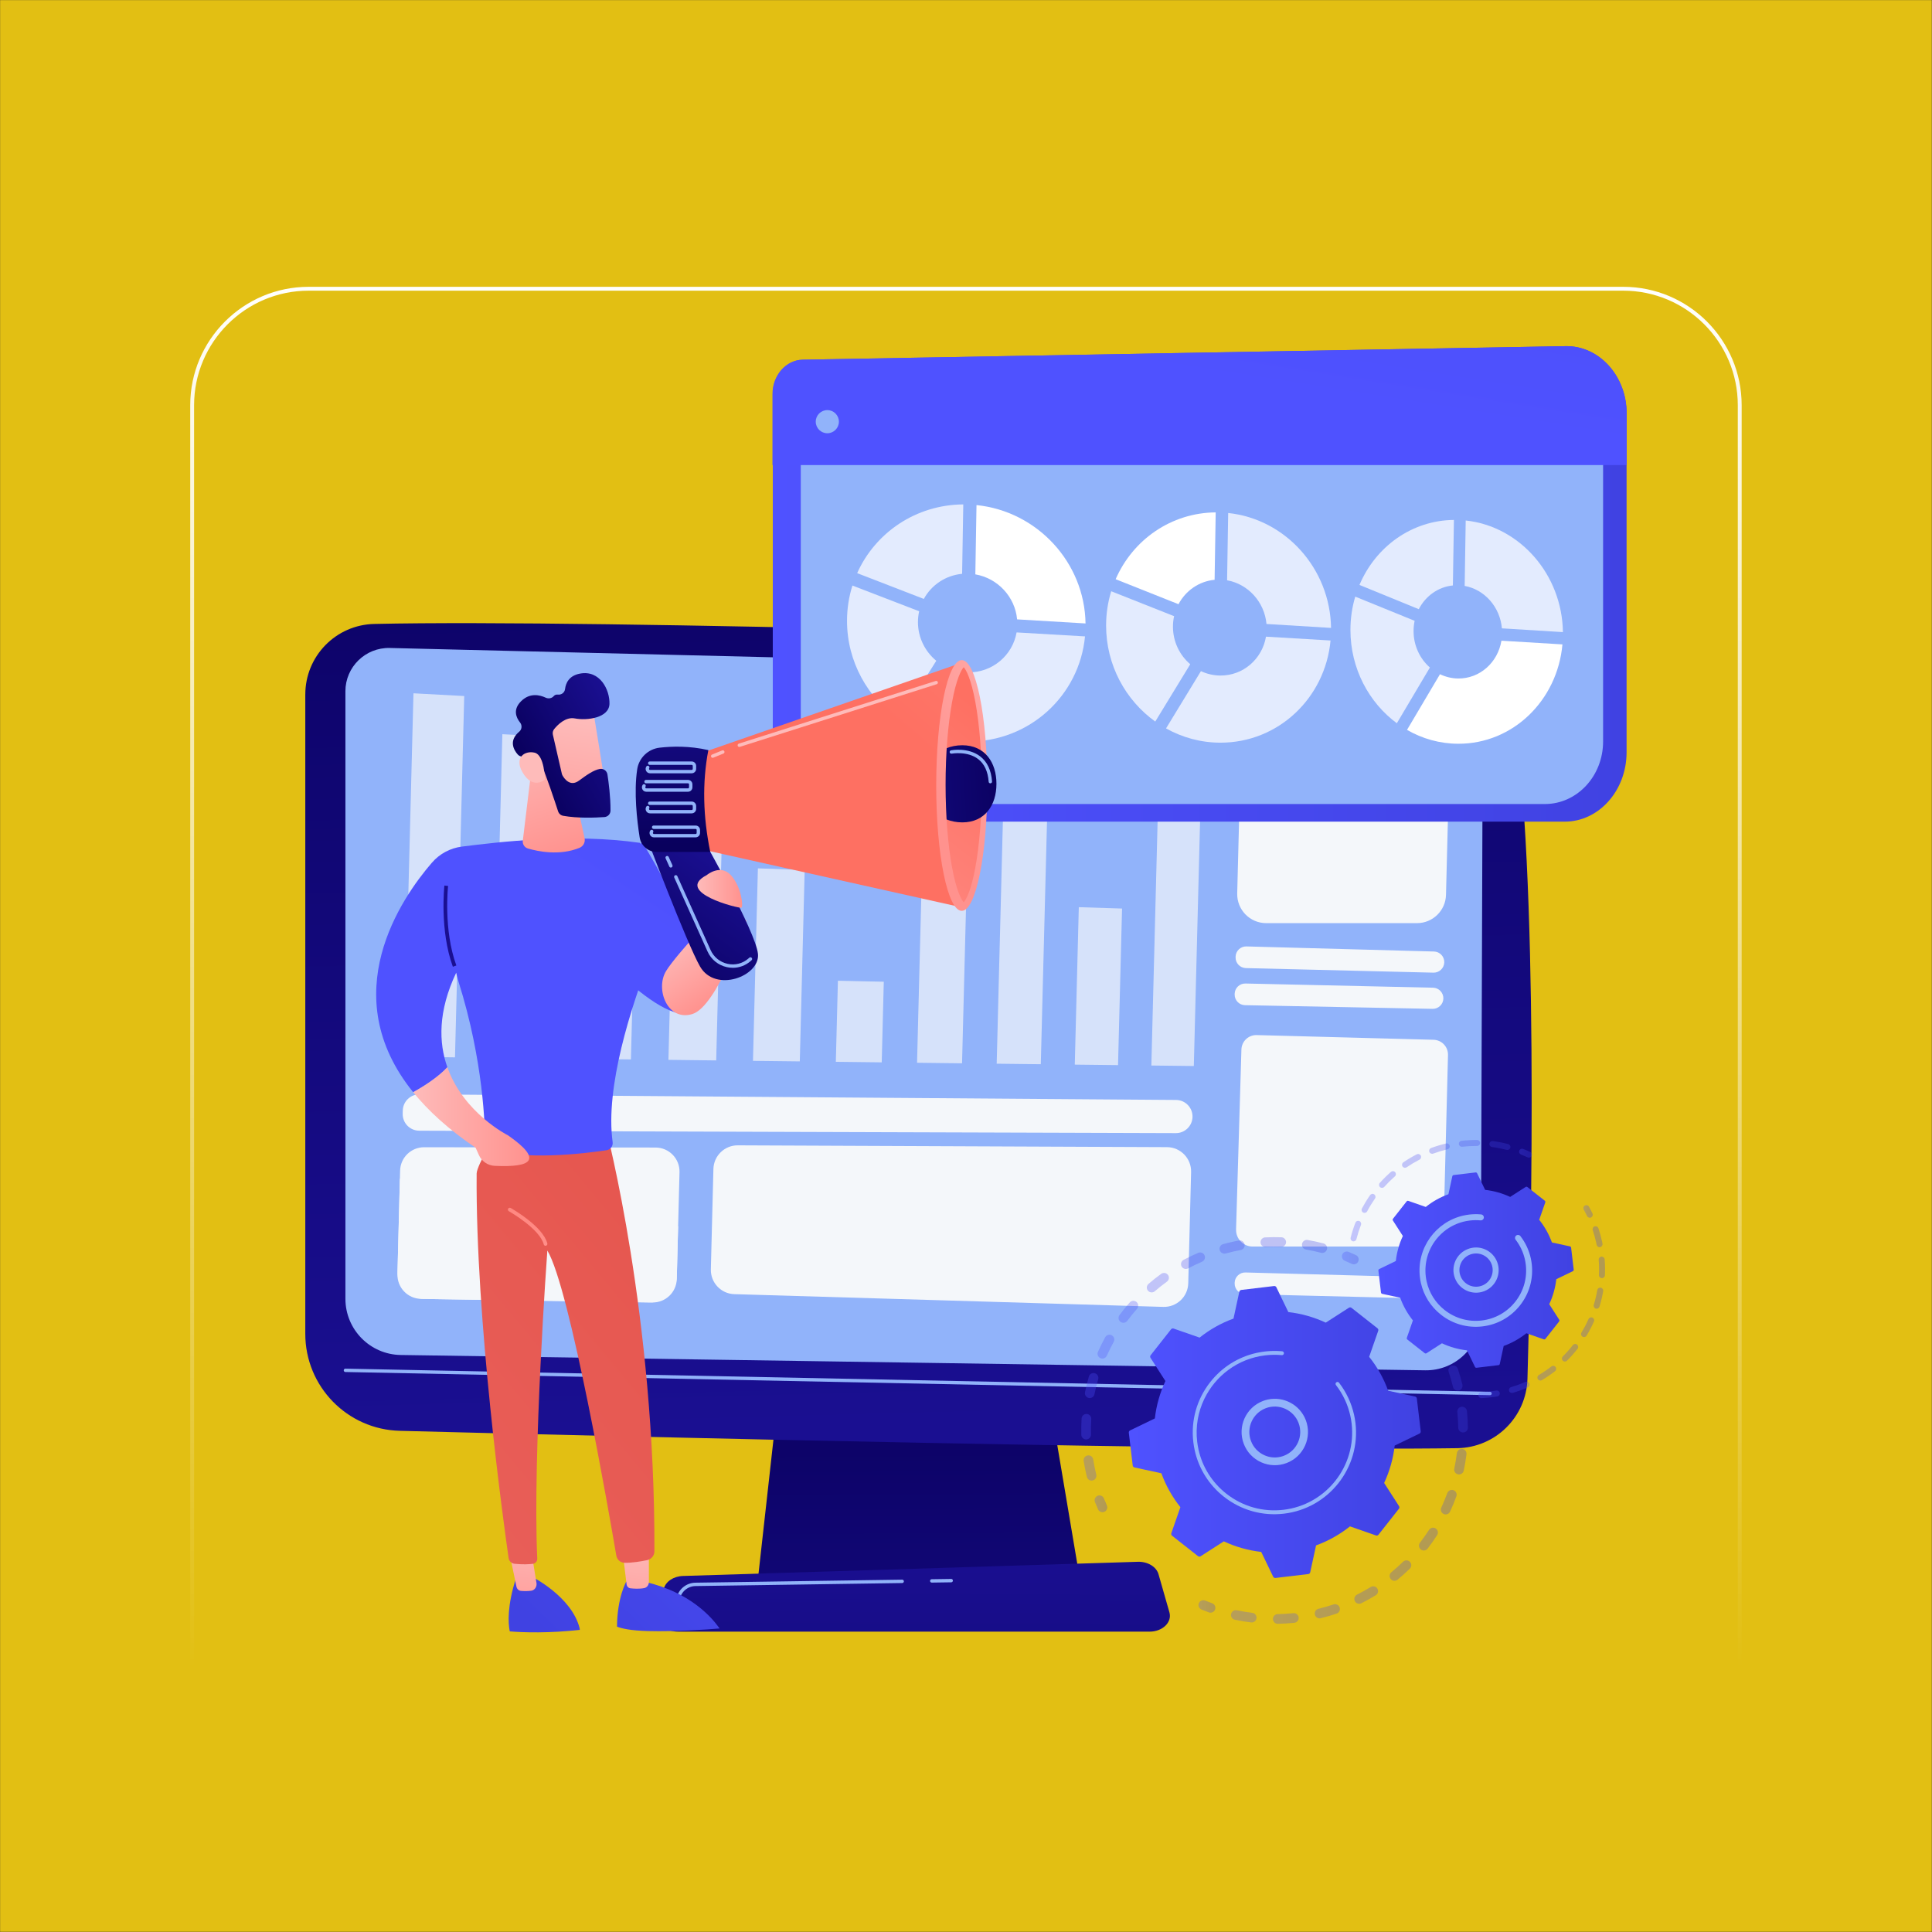 <?xml version="1.0" encoding="UTF-8"?><svg xmlns="http://www.w3.org/2000/svg" xmlns:xlink="http://www.w3.org/1999/xlink" viewBox="0 0 1080 1080"><rect x="0" y="0" width="1080" height="1080" fill="#333333" stroke="none"/><defs><style>.cls-1{fill:url(#linear-gradient-38);}.cls-1,.cls-2,.cls-3,.cls-4,.cls-5,.cls-6,.cls-7,.cls-8,.cls-9,.cls-10,.cls-11,.cls-12,.cls-13,.cls-14,.cls-15,.cls-16,.cls-17,.cls-18,.cls-19,.cls-20,.cls-21,.cls-22,.cls-23,.cls-24,.cls-25,.cls-26,.cls-27,.cls-28,.cls-29,.cls-30,.cls-31,.cls-32,.cls-33,.cls-34,.cls-35,.cls-36,.cls-37,.cls-38,.cls-39,.cls-40,.cls-41,.cls-42,.cls-43,.cls-44,.cls-45,.cls-46,.cls-47,.cls-48{stroke-width:0px;}.cls-2{fill:url(#linear-gradient-12);}.cls-49{opacity:.7;}.cls-3{fill:url(#linear-gradient-17);}.cls-4{fill:url(#linear-gradient-19);}.cls-5{fill:url(#linear-gradient-33);}.cls-6{fill:url(#linear-gradient);}.cls-7{fill:url(#linear-gradient-21);}.cls-8{fill:url(#linear-gradient-6);}.cls-9,.cls-29{fill:#f4f7fa;}.cls-50{isolation:isolate;}.cls-10{fill:url(#linear-gradient-15);}.cls-11{fill:url(#linear-gradient-11);}.cls-12{fill:url(#linear-gradient-5);}.cls-51,.cls-29,.cls-47{mix-blend-mode:soft-light;}.cls-13{fill:none;}.cls-14{fill:url(#linear-gradient-31);}.cls-15{fill:url(#linear-gradient-34);}.cls-16{fill:url(#linear-gradient-41);}.cls-17{fill:url(#linear-gradient-40);}.cls-18{fill:url(#linear-gradient-13);}.cls-19{fill:url(#linear-gradient-23);}.cls-20{fill:url(#linear-gradient-25);}.cls-21{fill:url(#linear-gradient-16);}.cls-22{fill:url(#linear-gradient-22);}.cls-23,.cls-47{fill:#fff;}.cls-24{fill:url(#linear-gradient-35);}.cls-52{opacity:.3;}.cls-25{fill:url(#linear-gradient-32);}.cls-26{fill:url(#linear-gradient-20);}.cls-27{fill:url(#linear-gradient-14);}.cls-28{fill:url(#linear-gradient-2);}.cls-30{fill:url(#linear-gradient-7);}.cls-31{fill:url(#linear-gradient-39);}.cls-32{fill:url(#linear-gradient-3);}.cls-33{fill:#e2bf13;}.cls-53{clip-path:url(#clippath);}.cls-34{fill:url(#linear-gradient-9);}.cls-35{fill:url(#linear-gradient-27);}.cls-36{fill:url(#linear-gradient-36);}.cls-37{fill:url(#linear-gradient-8);}.cls-38{fill:url(#linear-gradient-24);}.cls-39{fill:url(#linear-gradient-26);}.cls-40{fill:url(#linear-gradient-18);}.cls-41{fill:url(#linear-gradient-30);}.cls-42{fill:url(#linear-gradient-29);}.cls-43{fill:#91b3fa;}.cls-44{fill:url(#linear-gradient-28);}.cls-45{fill:url(#linear-gradient-10);}.cls-46{fill:url(#linear-gradient-4);}.cls-47{opacity:.74;}.cls-48{fill:url(#linear-gradient-37);}</style><linearGradient id="linear-gradient" x1="539.97" y1="54.4" x2="539.97" y2="921.67" gradientTransform="translate(0 1082) scale(1 -1)" gradientUnits="userSpaceOnUse"><stop offset=".11" stop-color="#fff" stop-opacity="0"/><stop offset="1" stop-color="#fff"/></linearGradient><linearGradient id="linear-gradient-2" x1="512.88" y1="738.84" x2="514.67" y2="1061.46" gradientUnits="userSpaceOnUse"><stop offset="0" stop-color="#09005d"/><stop offset="1" stop-color="#1a0f91"/></linearGradient><linearGradient id="linear-gradient-3" x1="509.18" y1="1150.69" x2="510.97" y2="865.71" xlink:href="#linear-gradient-2"/><linearGradient id="linear-gradient-4" x1="500.96" y1="185.93" x2="517.09" y2="795.33" xlink:href="#linear-gradient-2"/><linearGradient id="linear-gradient-5" x1="431.99" y1="326.41" x2="909.26" y2="326.41" gradientUnits="userSpaceOnUse"><stop offset="0" stop-color="#4f52ff"/><stop offset="1" stop-color="#4042e2"/></linearGradient><linearGradient id="linear-gradient-6" x1="674.48" y1="214.58" x2="753.35" y2="-283.69" xlink:href="#linear-gradient-5"/><linearGradient id="linear-gradient-7" x1="688.13" y1="835.53" x2="820.58" y2="835.53" xlink:href="#linear-gradient-5"/><linearGradient id="linear-gradient-8" x1="669.96" y1="898.01" x2="679.41" y2="898.01" xlink:href="#linear-gradient-5"/><linearGradient id="linear-gradient-9" x1="611.88" y1="840.64" x2="618.97" y2="840.64" xlink:href="#linear-gradient-5"/><linearGradient id="linear-gradient-10" x1="604.41" y1="759.62" x2="741.87" y2="759.62" xlink:href="#linear-gradient-5"/><linearGradient id="linear-gradient-11" x1="750.14" y1="703.18" x2="759.52" y2="703.18" xlink:href="#linear-gradient-5"/><linearGradient id="linear-gradient-12" x1="631.02" y1="800.49" x2="794.21" y2="800.49" xlink:href="#linear-gradient-5"/><linearGradient id="linear-gradient-13" x1="885.11" y1="677.21" x2="890.36" y2="677.21" xlink:href="#linear-gradient-5"/><linearGradient id="linear-gradient-14" x1="826.4" y1="733.51" x2="897.23" y2="733.51" xlink:href="#linear-gradient-5"/><linearGradient id="linear-gradient-15" x1="754.97" y1="665.6" x2="844.32" y2="665.6" xlink:href="#linear-gradient-5"/><linearGradient id="linear-gradient-16" x1="849.19" y1="644.64" x2="856.37" y2="644.64" xlink:href="#linear-gradient-5"/><linearGradient id="linear-gradient-17" x1="770.52" y1="710" x2="879.72" y2="710" xlink:href="#linear-gradient-5"/><linearGradient id="linear-gradient-18" x1="368.81" y1="522.49" x2="574.93" y2="207.04" xlink:href="#linear-gradient-5"/><linearGradient id="linear-gradient-19" x1="489.19" y1="708.62" x2="295.62" y2="907.56" xlink:href="#linear-gradient-5"/><linearGradient id="linear-gradient-20" x1="295.4" y1="851.64" x2="287.8" y2="917.97" gradientUnits="userSpaceOnUse"><stop offset="0" stop-color="#febbba"/><stop offset="1" stop-color="#ff928e"/></linearGradient><linearGradient id="linear-gradient-21" x1="525.38" y1="743.83" x2="331.82" y2="942.77" xlink:href="#linear-gradient-5"/><linearGradient id="linear-gradient-22" x1="357.3" y1="858.73" x2="349.7" y2="925.06" xlink:href="#linear-gradient-20"/><linearGradient id="linear-gradient-23" x1="698.59" y1="437.45" x2="198.53" y2="853.27" gradientUnits="userSpaceOnUse"><stop offset="0" stop-color="#e1473d"/><stop offset="1" stop-color="#e9605a"/></linearGradient><linearGradient id="linear-gradient-24" x1="332.14" y1="498.52" x2="538.26" y2="183.07" xlink:href="#linear-gradient-5"/><linearGradient id="linear-gradient-25" x1="127.87" y1="700.97" x2="157.49" y2="769.85" gradientTransform="translate(228.47 -301.95) rotate(5.3)" xlink:href="#linear-gradient-20"/><linearGradient id="linear-gradient-26" x1="-2459.87" y1="-438.83" x2="-2511.35" y2="-370.73" gradientTransform="translate(2690.94 -395.36) rotate(-28.71)" xlink:href="#linear-gradient-20"/><linearGradient id="linear-gradient-27" x1="-2499.19" y1="-422.47" x2="-2437.7" y2="-422.47" gradientTransform="translate(2690.94 -395.36) rotate(-28.71)" xlink:href="#linear-gradient-2"/><linearGradient id="linear-gradient-28" x1="-1954.76" y1="828.83" x2="-1925.14" y2="897.7" gradientTransform="translate(2690.94 -395.36) rotate(-28.71)" xlink:href="#linear-gradient-20"/><linearGradient id="linear-gradient-29" x1="679" y1="234.66" x2="318.74" y2="473.05" xlink:href="#linear-gradient-2"/><linearGradient id="linear-gradient-30" x1="311.28" y1="656.71" x2="290.9" y2="692.98" gradientUnits="userSpaceOnUse"><stop offset="0" stop-color="#fe7062"/><stop offset="1" stop-color="#ff928e"/></linearGradient><linearGradient id="linear-gradient-31" x1="230.98" y1="624.23" x2="295.88" y2="624.23" xlink:href="#linear-gradient-20"/><linearGradient id="linear-gradient-32" x1="-260.01" y1="3527.05" x2="-218.81" y2="3527.05" gradientTransform="translate(3441.23 -1255.75) rotate(55.64)" xlink:href="#linear-gradient-20"/><linearGradient id="linear-gradient-33" x1="355.75" y1="550.45" x2="406.84" y2="481.91" xlink:href="#linear-gradient-2"/><linearGradient id="linear-gradient-34" x1="509.31" y1="412.03" x2="681.38" y2="214.87" xlink:href="#linear-gradient-30"/><linearGradient id="linear-gradient-35" x1="617.28" y1="405.89" x2="522.57" y2="445.36" xlink:href="#linear-gradient-20"/><linearGradient id="linear-gradient-36" x1="562.91" y1="407.87" x2="455.96" y2="544.09" xlink:href="#linear-gradient-30"/><clipPath id="clippath"><path class="cls-13" d="m538.72,504.36c-1.29-1.31-4.1-6.38-6.51-19.47-2.33-12.65-3.61-29.06-3.61-46.21s1.28-33.56,3.61-46.21c2.41-13.09,5.22-18.16,6.51-19.47,1.29,1.31,4.1,6.38,6.51,19.47,2.33,12.65,20.71,29.06,20.71,46.21s-18.38,33.56-20.71,46.21c-2.41,13.09-5.22,18.16-6.51,19.47Z"/></clipPath><linearGradient id="linear-gradient-37" x1="569.27" y1="436.36" x2="467.91" y2="442.18" xlink:href="#linear-gradient-2"/><linearGradient id="linear-gradient-38" x1="377.26" y1="472.37" x2="373.52" y2="378.29" xlink:href="#linear-gradient-2"/><linearGradient id="linear-gradient-39" x1="467.87" y1="374.25" x2="466.08" y2="275.67" xlink:href="#linear-gradient-20"/><linearGradient id="linear-gradient-40" x1="400.39" y1="375.48" x2="398.6" y2="276.9" xlink:href="#linear-gradient-20"/><linearGradient id="linear-gradient-41" x1="389.86" y1="496.88" x2="414.86" y2="496.88" xlink:href="#linear-gradient-20"/></defs><g class="cls-50"><g id="Layer_1"><rect class="cls-33" x=".06" y=".06" width="1079.83" height="1079.83"/><rect class="cls-13" x="-.05" y="-.05" width="1080.05" height="1080.05"/><path class="cls-6" d="m907.4,1027.6H172.54c-36.5,0-66.2-29.7-66.2-66.2V226.53c0-36.5,29.7-66.2,66.2-66.2h734.86c36.51,0,66.2,29.7,66.2,66.2v734.86c0,36.51-29.7,66.2-66.2,66.2ZM172.54,162.49c-35.31,0-64.04,28.73-64.04,64.04v734.86c0,35.31,28.73,64.04,64.04,64.04h734.86c35.31,0,64.04-28.73,64.04-64.04V226.53c0-35.31-28.73-64.04-64.04-64.04H172.54Z"/><polygon class="cls-28" points="439.11 744.27 423.58 883.58 603.79 883.58 580.32 744.27 439.11 744.27"/><path class="cls-32" d="m642.61,912.09h-263.76c-7.17,0-12.55-5.1-11.16-10.58l3.38-13.39c1.02-4.03,5.45-6.98,10.71-7.14l254.27-7.93c5.5-.17,10.36,2.75,11.56,6.93l6.1,21.32c1.59,5.54-3.82,10.8-11.1,10.8Z"/><path class="cls-46" d="m170.66,388.19v357.44c0,29.4,23.43,53.45,52.83,54.21,130.55,3.37,466.81,11.53,591.09,9.7,21.36-.31,38.66-17.41,39.28-38.76,2.4-83.04,6.29-282.72-8.11-375.42-3.03-19.52-19.51-34.12-39.26-34.75-109.39-3.5-473.07-14.61-597.29-11.82-21.42.48-38.53,17.98-38.53,39.41Z"/><path class="cls-43" d="m193.09,386.45v339.59c0,17.17,13.78,31.16,30.95,31.41l572.66,8.56c17.02.25,30.97-13.44,31.03-30.46l1.16-336.56c.05-12.17-9.65-22.14-21.82-22.44l-589.17-14.33c-13.61-.33-24.82,10.61-24.82,24.22Z"/><path class="cls-43" d="m832.95,779.91s-.01,0-.02,0l-639.86-12.95c-.52-.01-.93-.44-.92-.96.01-.52.46-.95.96-.92l639.86,12.95c.52.01.93.44.92.96-.01.51-.43.92-.94.92Z"/><path class="cls-43" d="m520.84,884.68c-.51,0-.93-.41-.94-.93,0-.52.41-.95.93-.96l10.9-.16h.01c.51,0,.93.41.94.93,0,.52-.41.95-.93.96l-10.9.16h-.01Z"/><path class="cls-43" d="m377.46,904.79s-.1,0-.15-.01c-.51-.08-.86-.56-.78-1.08l1.55-9.74c.84-5.27,5.33-9.15,10.66-9.23l115.57-1.69c.52,0,.95.41.96.93,0,.52-.41.95-.93.96l-115.57,1.69c-4.42.06-8.13,3.28-8.83,7.64l-1.55,9.74c-.07.46-.47.79-.93.79Z"/><path class="cls-29" d="m235.37,726.08l129.34,2.01c7.35.11,13.42-5.71,13.61-13.06l1.53-59.8c.19-7.53-5.85-13.74-13.38-13.75l-129.39-.17c-7.28,0-13.23,5.79-13.42,13.06l-1.48,57.96c-.19,7.45,5.74,13.63,13.19,13.74Z"/><g class="cls-51"><g class="cls-49"><polygon class="cls-9" points="643.62 595.63 667.35 595.91 671.78 422.51 648.08 421.3 643.62 595.63"/><polygon class="cls-9" points="600.81 595.13 624.99 595.41 627.23 507.88 603.06 507.12 600.81 595.13"/><polygon class="cls-9" points="557.16 594.62 581.81 594.91 586.76 401.39 562.12 400.03 557.16 594.62"/><polygon class="cls-9" points="512.64 594.09 537.79 594.39 542.04 427.96 516.91 426.74 512.64 594.09"/><polygon class="cls-9" points="467.24 593.56 492.89 593.86 494.04 548.79 468.4 548.24 467.24 593.56"/><polygon class="cls-9" points="420.92 593.02 447.09 593.32 449.82 486.33 423.67 485.42 420.92 593.02"/><polygon class="cls-9" points="373.66 592.46 400.36 592.78 404.34 437.02 377.66 435.81 373.66 592.46"/><polygon class="cls-9" points="325.43 591.9 352.69 592.22 355.62 477.47 328.38 476.48 325.43 591.9"/><polygon class="cls-9" points="276.2 591.32 304.02 591.65 308.61 411.81 280.82 410.43 276.2 591.32"/><polygon class="cls-9" points="225.94 590.73 254.34 591.06 259.5 389.09 231.13 387.56 225.94 590.73"/></g></g><path class="cls-29" d="m695.96,561.9l104.86,2.05c3.25.06,5.94-2.51,6.03-5.76h0c.08-3.27-2.51-5.99-5.78-6.06l-104.85-2.34c-3.26-.07-5.96,2.5-6.04,5.76v.29c-.09,3.28,2.51,6,5.79,6.06Z"/><path class="cls-29" d="m696.46,541.17l104.84,2.55c3.26.08,5.97-2.5,6.06-5.76h0c.08-3.26-2.49-5.97-5.75-6.06l-104.84-2.84c-3.27-.09-5.99,2.49-6.07,5.76v.29c-.09,3.27,2.49,5.98,5.76,6.06Z"/><path class="cls-29" d="m695.94,723.43l104.84,2.55c3.26.08,5.97-2.5,6.06-5.76h0c.08-3.26-2.49-5.97-5.75-6.06l-104.84-2.84c-3.27-.09-5.99,2.49-6.07,5.76v.29c-.09,3.27,2.49,5.98,5.76,6.06Z"/><path class="cls-29" d="m690.98,687.27c-.16,5.24,4.05,9.56,9.28,9.56h97.97c4.65.2,8.56-3.45,8.68-8.1l2.53-98.97c.12-4.59-3.5-8.4-8.09-8.52l-98.86-2.62c-4.59-.12-8.41,3.5-8.53,8.1l-2.99,100.54Z"/><g class="cls-51"><path class="cls-9" d="m266.02,675.45c9.91.63,11.53-5.08,21.3-5.38,16.58-.52,20.23,15.7,36.19,15.86,13.03.13,16.59-10.67,29.45-9.13,9.56,1.14,11.29,7.57,20.61,8.73,1.86.23,3.7.21,5.5-.01l-.72,28.21c-.21,8.07-6.87,14.47-14.94,14.34l-126.39-1.96c-8.36-.13-15.01-7.06-14.8-15.42l1.32-51.75c8.35.82,14.41,2.87,18.74,4.9,10.41,4.88,13.74,10.99,23.74,11.62Z"/></g><path class="cls-29" d="m707.81,516.04h84.31c8.79,0,15.98-7.01,16.2-15.79l1.72-67.29c.23-9.11-7.09-16.62-16.2-16.62h-84.31c-8.79,0-15.98,7.01-16.2,15.79l-1.72,67.29c-.23,9.11,7.09,16.62,16.2,16.62Z"/><path class="cls-29" d="m234.36,632.07l422.96,1.35c5.04.02,9.17-4,9.3-9.03h0c.13-5.18-4.01-9.47-9.2-9.51l-422.92-3.13c-5.05-.04-9.21,3.98-9.34,9.03l-.05,1.78c-.13,5.2,4.04,9.49,9.24,9.51Z"/><path class="cls-29" d="m410.53,723.44l239.76,7.12c7.51.22,13.76-5.7,13.95-13.2l1.59-62.2c.19-7.6-5.9-13.87-13.5-13.9l-239.92-1.01c-7.37-.03-13.42,5.84-13.61,13.21l-1.43,56.09c-.19,7.46,5.69,13.68,13.15,13.9Z"/><path class="cls-12" d="m874.67,459.31h-425.63c-9.42,0-17.05-8.57-17.05-19.14v-219.96c0-10.45,7.47-18.97,16.78-19.13l426.38-7.57c18.75-.33,34.12,16.63,34.12,37.68v189.3c0,21.44-15.49,38.82-34.59,38.82Z"/><path class="cls-43" d="m863.64,449.45h-399.97c-8.85,0-16.03-7.72-16.03-17.24v-198.17c0-9.42,7.02-17.09,15.77-17.24l400.67-6.82c17.62-.3,32.06,14.99,32.06,33.95v170.55c0,19.32-14.55,34.97-32.51,34.97Z"/><path class="cls-8" d="m909.34,259.99v-28.8c0-21.05-15.4-38.01-34.15-37.68l-426.48,7.57c-9.31.17-16.89,8.68-16.89,19.13v39.78h477.53Z"/><circle class="cls-43" cx="462.48" cy="235.72" r="6.47"/><path class="cls-47" d="m516.42,334.81c4.23-7.76,12.14-13.18,21.41-14.04l.65-38.8c-26.42.17-49.15,15.72-59.32,38.42l37.27,14.42Z"/><path class="cls-23" d="m545.23,321.07c12.48,2.16,22.18,12.53,23.34,25.16l38.25,2.28c-.49-34.1-27.01-62.7-60.95-66.17l-.65,38.74Z"/><path class="cls-47" d="m568.28,353.53c-2.26,12.86-13.55,22.52-27.2,22.35-4.03-.05-7.87-.95-11.35-2.54l-20.7,32.97c9.57,5.2,20.49,8.18,32.04,8.23,34.4.15,62.31-25.67,65.46-58.79l-38.26-2.22Z"/><path class="cls-47" d="m502.64,402.37l20.75-32.99c-6.25-5.17-10.25-12.96-10.25-21.61,0-2.09.24-4.12.68-6.07l-37.31-14.37c-1.96,6.21-3.02,12.84-3.02,19.73,0,22.81,11.57,43.08,29.15,55.32Z"/><path class="cls-23" d="m658.79,337.75c3.98-7.54,11.44-12.81,20.18-13.64l.61-37.68c-24.91.19-46.33,15.3-55.92,37.35l35.12,13.97Z"/><path class="cls-47" d="m685.95,324.39c11.77,2.09,20.92,12.15,22.02,24.42l36.09,2.19c-.46-33.12-25.48-60.88-57.5-64.23l-.61,37.62Z"/><path class="cls-47" d="m707.69,355.91c-2.13,12.49-12.78,21.88-25.66,21.72-3.8-.05-7.43-.92-10.7-2.46l-19.51,32.01c9.02,5.05,19.31,7.94,30.21,7.98,32.45.14,58.78-24.94,61.75-57.12l-36.1-2.14Z"/><path class="cls-47" d="m645.8,403.35l19.56-32.04c-5.9-5.02-9.67-12.58-9.67-20.98,0-2.03.22-4,.64-5.89l-35.16-13.93c-1.85,6.03-2.85,12.46-2.85,19.15,0,22.14,10.9,41.81,27.47,53.69Z"/><path class="cls-47" d="m793.11,340.54c3.76-7.33,10.8-12.45,19.06-13.27l.58-36.62c-23.52.21-43.75,14.91-52.8,36.33l33.16,13.56Z"/><path class="cls-47" d="m818.77,327.53c11.12,2.02,19.77,11.8,20.8,23.72l34.11,2.11c-.43-32.2-24.09-59.17-54.34-62.4l-.58,36.57Z"/><path class="cls-23" d="m839.31,358.16c-2.01,12.14-12.07,21.27-24.24,21.12-3.59-.04-7.01-.9-10.11-2.39l-18.43,31.12c8.52,4.91,18.24,7.71,28.53,7.75,30.66.14,55.55-24.26,58.35-55.54l-34.12-2.06Z"/><path class="cls-47" d="m780.85,404.29l18.47-31.14c-5.57-4.88-9.13-12.22-9.13-20.38,0-1.97.21-3.89.6-5.73l-33.2-13.52c-1.75,5.86-2.69,12.11-2.69,18.61,0,21.51,10.29,40.62,25.93,52.16Z"/><g class="cls-52"><path class="cls-30" d="m811.79,763.39c1.33-.3,2.71.46,3.15,1.78.97,2.9,1.83,5.88,2.56,8.87.35,1.45-.54,2.92-1.99,3.27-.02,0-.03,0-.05.01-1.44.32-2.87-.57-3.22-2-.69-2.84-1.51-5.67-2.43-8.42-.48-1.42.29-2.95,1.71-3.43.09-.03.18-.06.27-.08Zm4.95,23.05c.1-.02.21-.04.32-.05,1.49-.15,2.81.93,2.97,2.42.31,3.05.49,6.15.54,9.21.02,1.49-1.16,2.72-2.66,2.75-1.49.02-2.73-1.17-2.75-2.66-.05-2.9-.22-5.85-.52-8.75-.14-1.38.78-2.62,2.1-2.91Zm-.24,23.56c.29-.07.6-.08.92-.04,1.48.18,2.54,1.53,2.35,3.02-.38,3.04-.89,6.1-1.52,9.1-.31,1.46-1.75,2.39-3.21,2.09-1.46-.31-2.4-1.75-2.09-3.21.6-2.85,1.09-5.75,1.45-8.64.14-1.17,1.01-2.07,2.1-2.31Zm-5.51,22.92c.49-.11,1.01-.08,1.51.1,1.4.51,2.13,2.06,1.62,3.47-1.05,2.88-2.23,5.75-3.52,8.53-.63,1.35-2.24,1.94-3.59,1.32-1.36-.63-1.94-2.24-1.32-3.59,1.22-2.64,2.35-5.37,3.34-8.1.33-.9,1.09-1.52,1.96-1.72Zm-10.48,21.12c.68-.15,1.42-.04,2.05.37,1.26.81,1.62,2.48.81,3.74-1.66,2.57-3.45,5.11-5.32,7.54-.91,1.18-2.61,1.4-3.79.49-1.18-.91-1.4-2.61-.49-3.8,1.78-2.31,3.48-4.72,5.06-7.16.4-.62,1.02-1.03,1.69-1.18Zm-14.89,18.27c.88-.2,1.84.05,2.52.75,1.05,1.07,1.03,2.78-.04,3.83-2.19,2.14-4.49,4.22-6.86,6.17-1.15.95-2.86.79-3.81-.36-.95-1.15-.79-2.86.36-3.81,2.24-1.85,4.44-3.83,6.51-5.86.37-.37.83-.6,1.3-.71Zm-95.38,27.84c.37-.08.75-.09,1.14,0,2.84.6,5.75,1.08,8.65,1.43,1.48.18,2.54,1.53,2.36,3.01-.18,1.48-1.53,2.54-3.01,2.36-3.05-.37-6.11-.88-9.11-1.51-1.46-.31-2.4-1.74-2.09-3.21.23-1.07,1.06-1.86,2.06-2.09Zm76.82-13.34c1.1-.24,2.27.21,2.89,1.22.78,1.27.39,2.94-.89,3.72-2.61,1.6-5.32,3.11-8.06,4.49-1.34.66-2.96.13-3.63-1.2-.67-1.34-.13-2.96,1.2-3.63,2.6-1.3,5.17-2.74,7.65-4.26.26-.16.54-.27.83-.34Zm-53.36,15.56c.17-.04.35-.06.54-.07,2.91-.05,5.85-.23,8.75-.53,1.49-.15,2.82.93,2.97,2.41.15,1.49-.92,2.82-2.41,2.97-3.05.32-6.15.51-9.21.56-1.49.03-2.73-1.16-2.76-2.66-.02-1.31.88-2.42,2.11-2.69Zm32.02-5.56c1.33-.3,2.7.45,3.15,1.78.48,1.42-.28,2.95-1.7,3.43-2.9.98-5.88,1.84-8.86,2.57-.02,0-.04,0-.06.01-1.43.32-2.86-.57-3.22-2-.36-1.45.53-2.92,1.98-3.27,2.83-.69,5.66-1.52,8.41-2.45.09-.03.19-.06.28-.08Z"/><path class="cls-37" d="m672.08,894.59c.52-.12,1.08-.08,1.61.14,1.29.53,2.61,1.04,3.93,1.52,1.4.51,2.13,2.06,1.62,3.47-.51,1.41-2.06,2.13-3.47,1.62-1.39-.5-2.78-1.04-4.14-1.6-1.38-.57-2.05-2.15-1.48-3.53.35-.85,1.08-1.43,1.92-1.62Z"/></g><g class="cls-52"><path class="cls-34" d="m614,836c1.27-.28,2.6.39,3.1,1.64.51,1.3,1.07,2.6,1.64,3.89.61,1.37,0,2.96-1.37,3.57-1.37.61-2.97,0-3.57-1.37-.6-1.35-1.18-2.73-1.72-4.09-.55-1.39.13-2.96,1.52-3.51.14-.05.27-.1.41-.13Z"/><path class="cls-45" d="m688.9,694.19c1.22-.27,2.44-.52,3.67-.75,1.47-.28,2.88.69,3.16,2.16s-.7,2.89-2.16,3.16c-2.85.53-5.66,1.18-8.41,1.94-1.44.39-2.93-.45-3.33-1.89-.4-1.44.45-2.93,1.89-3.33,1.7-.47,3.44-.9,5.17-1.28Zm17.86-2.42c.15-.03.3-.05.46-.06,3.02-.15,6.07-.18,9.08-.07,1.49.05,2.66,1.3,2.61,2.8-.05,1.49-1.31,2.67-2.8,2.61-2.86-.1-5.76-.07-8.63.07-1.49.07-2.76-1.08-2.84-2.57-.07-1.34.85-2.49,2.11-2.78Zm-36.47,8.42c1.25-.28,2.55.36,3.07,1.57.59,1.37-.05,2.96-1.42,3.55-2.63,1.13-5.24,2.38-7.77,3.73-1.32.7-2.96.2-3.66-1.11-.7-1.32-.2-2.96,1.11-3.66,2.66-1.42,5.42-2.74,8.18-3.93.16-.07.32-.12.48-.15Zm59.63-7.02c.34-.07.69-.09,1.05-.02,2.97.52,5.96,1.16,8.87,1.93,1.45.38,2.31,1.86,1.93,3.3-.38,1.45-1.86,2.31-3.3,1.93-2.77-.72-5.6-1.34-8.43-1.83-1.47-.25-2.46-1.66-2.2-3.13.19-1.11,1.04-1.95,2.08-2.18Zm-79.79,18.46c1.02-.23,2.13.15,2.78,1.05.88,1.21.61,2.9-.6,3.78-2.31,1.68-4.59,3.48-6.76,5.35-1.13.98-2.84.85-3.82-.28-.98-1.13-.85-2.84.28-3.82,2.29-1.97,4.68-3.87,7.12-5.63.31-.22.65-.37,1-.45Zm-17.16,15.59c.82-.18,1.71.02,2.38.61,1.12.99,1.23,2.7.24,3.82-1.9,2.15-3.73,4.4-5.43,6.7-.89,1.2-2.59,1.45-3.79.56-1.2-.89-1.45-2.59-.55-3.79,1.8-2.42,3.72-4.79,5.72-7.05.39-.44.9-.73,1.44-.85Zm-13.36,18.96c.62-.14,1.29-.06,1.89.27,1.31.72,1.78,2.37,1.06,3.68-1.39,2.51-2.68,5.11-3.85,7.72-.61,1.36-2.21,1.98-3.57,1.37-1.36-.61-1.98-2.21-1.37-3.57,1.23-2.75,2.59-5.48,4.05-8.13.39-.71,1.05-1.17,1.78-1.33Zm-8.9,21.42c.43-.1.89-.09,1.34.04,1.43.42,2.26,1.92,1.84,3.35-.8,2.75-1.5,5.57-2.06,8.37-.3,1.46-1.72,2.41-3.19,2.12-1.47-.3-2.41-1.72-2.12-3.19.6-2.95,1.33-5.92,2.17-8.82.29-.98,1.08-1.68,2.01-1.89Zm-3.98,22.86c.24-.05.5-.07.76-.06,1.49.09,2.63,1.37,2.53,2.87-.17,2.85-.23,5.75-.16,8.62.03,1.49-1.15,2.73-2.64,2.77-1.49.03-2.73-1.15-2.77-2.64-.07-3.02-.01-6.07.17-9.07.08-1.23.96-2.22,2.11-2.48Zm1.13,23.16c.05-.01.11-.02.16-.03,1.48-.24,2.86.77,3.1,2.25.33,2.08.73,4.18,1.19,6.24.17.74.34,1.48.52,2.22.36,1.45-.53,2.92-1.98,3.27-1.46.39-2.92-.53-3.27-1.98-.19-.78-.37-1.55-.55-2.34-.48-2.16-.9-4.37-1.25-6.56-.23-1.42.7-2.76,2.08-3.07Z"/><path class="cls-11" d="m752.26,699.67c.53-.12,1.09-.08,1.62.14,1.35.56,2.72,1.16,4.06,1.79,1.36.63,1.94,2.24,1.31,3.59-.63,1.36-2.24,1.94-3.59,1.31-1.28-.59-2.57-1.16-3.86-1.7-1.38-.57-2.03-2.16-1.46-3.54.35-.85,1.08-1.42,1.91-1.6Z"/></g><path class="cls-2" d="m755.52,731.1c-.42-.33-1.01-.36-1.47-.07l-12.95,8.33c-6.51-3.04-13.56-5.07-20.91-5.9l-6.69-13.85c-.23-.49-.75-.77-1.29-.71l-18.33,2.18c-.54.06-.97.46-1.09.99l-3.26,15.03c-6.95,2.52-13.33,6.14-18.95,10.63l-14.54-5.06c-.51-.18-1.08-.01-1.41.41l-11.42,14.5c-.33.42-.36,1.01-.07,1.47l8.33,12.95c-3.04,6.51-5.07,13.56-5.9,20.91l-13.85,6.69c-.49.23-.77.75-.71,1.29l2.18,18.33c.06.54.46.97.99,1.09l15.03,3.26c2.52,6.95,6.14,13.33,10.63,18.95l-5.06,14.54c-.18.51-.01,1.08.41,1.41l14.5,11.42c.42.33,1.01.36,1.47.07l12.95-8.33c6.51,3.04,13.56,5.07,20.91,5.9l6.69,13.85c.23.49.75.77,1.29.71l18.33-2.18c.54-.06.97-.46,1.09-.99l3.26-15.03c6.95-2.52,13.33-6.14,18.95-10.63l14.54,5.06c.51.18,1.08.01,1.41-.41l11.42-14.5c.33-.42.36-1.01.07-1.47l-8.33-12.95c3.04-6.51,5.07-13.56,5.9-20.91l13.85-6.69c.49-.23.77-.75.71-1.29l-2.18-18.33c-.06-.54-.46-.97-.99-1.09l-15.03-3.26c-2.52-6.95-6.14-13.33-10.63-18.95l5.06-14.54c.18-.51.01-1.08-.41-1.41l-14.5-11.42Z"/><path class="cls-43" d="m708.59,782.37c8.83-1.97,18.03,2.79,21.36,11.49,3.66,9.56-1.14,20.31-10.7,23.97-4.63,1.77-9.67,1.63-14.2-.39-4.53-2.02-8-5.68-9.77-10.31-3.66-9.56,1.14-20.31,10.7-23.97.86-.33,1.73-.59,2.61-.79Zm7.09,32.02c.68-.15,1.36-.35,2.02-.61,7.33-2.8,11.01-11.05,8.2-18.37-2.8-7.33-11.05-11.01-18.37-8.2-7.33,2.8-11.01,11.05-8.2,18.37,1.36,3.55,4.02,6.36,7.49,7.91,2.82,1.26,5.9,1.56,8.87.9Z"/><path class="cls-43" d="m702.39,756.29c1.52-.34,3.06-.6,4.62-.79h0c.49-.06.99-.11,1.48-.15,2.44-.21,4.88-.23,7.31-.05.03,0,.07,0,.1,0,.09,0,.19.01.28.02.18.01.36.03.55.05.48.04.86.4.96.84.02.11.03.22.02.34-.06.6-.58,1.03-1.18.98-3.06-.29-6.18-.25-9.26.12-15.3,1.81-27.81,11.41-34.05,24.35-3.47,7.2-5,15.43-3.99,23.94.18,1.49.43,2.96.75,4.41,2.17,9.73,7.58,18.36,15.52,24.61,9.12,7.18,20.49,10.39,32.02,9.02,23.81-2.83,40.86-24.49,38.04-48.29-.17-1.47-.42-2.92-.74-4.35-1.38-6.21-4.11-12.05-8.01-17.08-.1-.13-.17-.28-.2-.43-.09-.4.05-.83.39-1.09.47-.36,1.15-.28,1.52.19,4.09,5.29,6.95,11.42,8.41,17.94.34,1.5.6,3.03.78,4.57,2.97,24.99-14.95,47.73-39.93,50.7-12.1,1.44-24.04-1.93-33.62-9.47-8.34-6.57-14.01-15.62-16.29-25.84-.34-1.52-.6-3.06-.79-4.63-1.44-12.1,1.92-24.04,9.47-33.62,6.57-8.34,15.62-14.01,25.84-16.29Z"/><g class="cls-52"><path class="cls-18" d="m886.42,673.72c.71-.16,1.46.16,1.83.82.69,1.24,1.34,2.52,1.95,3.8.4.83.04,1.83-.79,2.23-.83.4-1.83.04-2.23-.79-.58-1.22-1.21-2.44-1.86-3.63-.45-.81-.15-1.82.65-2.27.14-.08.29-.13.45-.17Z"/><path class="cls-27" d="m891.58,685.5c.83-.18,1.68.28,1.95,1.1.77,2.32,1.43,4.7,1.96,7.09.11.5.22,1.01.32,1.51.18.91-.46,1.76-1.31,1.97-.91.18-1.79-.4-1.97-1.31-.1-.48-.2-.97-.31-1.45-.51-2.27-1.14-4.55-1.87-6.76-.29-.88.18-1.82,1.06-2.11.06-.02.11-.03.17-.05Zm3.41,17.01c.08-.02.16-.03.24-.04.92-.07,1.72.62,1.79,1.54.23,2.95.27,5.95.13,8.89-.04.92-.83,1.63-1.75,1.59-.92-.04-1.63-.82-1.59-1.75.13-2.81.09-5.67-.13-8.48-.06-.84.5-1.58,1.3-1.76Zm-.81,17.33c.21-.05.43-.05.65-.02.91.16,1.52,1.02,1.36,1.93-.5,2.91-1.2,5.83-2.06,8.66-.27.88-1.2,1.38-2.09,1.11-.88-.27-1.38-1.2-1.11-2.08.82-2.7,1.48-5.48,1.96-8.26.12-.69.64-1.2,1.28-1.35Zm-5.05,16.6c.34-.08.7-.05,1.04.1.84.38,1.22,1.36.85,2.21-1.21,2.71-2.59,5.36-4.11,7.89-.48.79-1.51,1.04-2.29.57-.79-.48-1.05-1.5-.57-2.29,1.45-2.41,2.77-4.94,3.92-7.52.22-.5.67-.84,1.16-.95Zm-8.95,14.87c.47-.11.99,0,1.4.32.73.57.85,1.62.28,2.35-1.83,2.33-3.81,4.57-5.9,6.65-.65.65-1.71.65-2.36,0-.65-.65-.65-1.71,0-2.36,2-1.99,3.89-4.12,5.63-6.35.25-.32.59-.52.95-.6Zm-12.29,12.24c.61-.14,1.27.08,1.68.61.57.73.43,1.78-.29,2.34-2.34,1.81-4.81,3.5-7.35,5.01-.8.47-1.82.21-2.29-.58-.47-.79-.21-1.82.58-2.29,2.42-1.44,4.78-3.05,7-4.78.2-.16.43-.26.66-.31Zm-14.9,8.86c.76-.17,1.57.22,1.89.96.37.85-.02,1.83-.86,2.2-2.7,1.18-5.51,2.21-8.36,3.05-.89.25-1.82-.24-2.08-1.13-.26-.88.24-1.81,1.13-2.08,2.71-.8,5.39-1.78,7.97-2.91.1-.04.2-.08.31-.1Zm-25.28,5.85c.09-.02.19-.03.29-.04,2.43-.11,4.91-.35,7.35-.72.37-.05.73-.11,1.09-.17.91-.15,1.77.46,1.93,1.37.16.91-.46,1.8-1.37,1.93-.39.06-.77.13-1.16.18-2.55.39-5.14.64-7.69.75-.92.04-1.7-.67-1.74-1.6-.04-.82.53-1.53,1.3-1.7Z"/></g><g class="cls-52"><path class="cls-10" d="m808.39,639.21c.89-.2,1.78.36,1.99,1.25.21.9-.34,1.8-1.24,2.01-2.7.64-5.39,1.45-7.99,2.41-.86.31-1.83-.12-2.15-.99-.32-.87.12-1.83.99-2.15,2.72-1,5.54-1.85,8.38-2.52,0,0,.02,0,.02,0Zm8.42-1.46c.06-.01.12-.02.18-.03,2.89-.33,5.83-.48,8.74-.46.92,0,1.67.76,1.66,1.68,0,.92-.77,1.66-1.68,1.66-2.77-.02-5.58.12-8.34.43-.92.1-1.74-.56-1.85-1.47-.1-.86.47-1.64,1.29-1.82Zm-24.43,7.37c.72-.16,1.49.18,1.85.87.42.82.1,1.83-.72,2.25-2.47,1.28-4.88,2.71-7.17,4.27-.77.52-1.8.32-2.32-.44-.52-.76-.32-1.8.44-2.32,2.4-1.63,4.93-3.14,7.52-4.47.13-.07.27-.12.4-.15Zm41.51-7.22c.19-.04.38-.05.58-.03,2.89.38,5.78.94,8.6,1.67.89.23,1.43,1.14,1.2,2.04-.23.89-1.14,1.43-2.04,1.2-2.69-.69-5.44-1.23-8.2-1.59-.91-.12-1.56-.96-1.44-1.87.09-.71.63-1.27,1.29-1.41Zm-55.61,16.82c.58-.13,1.21.05,1.62.53.61.7.54,1.75-.16,2.36-2.09,1.83-4.08,3.8-5.93,5.87-.62.69-1.67.75-2.36.13-.69-.62-.75-1.67-.13-2.36,1.94-2.17,4.03-4.24,6.22-6.15.22-.19.47-.31.74-.37Zm-11.39,12.7c.44-.1.92-.02,1.32.26.76.53.94,1.57.41,2.33-1.59,2.28-3.06,4.67-4.36,7.12-.43.82-1.45,1.12-2.26.69-.81-.43-1.12-1.45-.69-2.26,1.37-2.56,2.9-5.07,4.57-7.46.25-.36.61-.59,1.01-.67Zm-8.02,15.07c.31-.07.64-.05.96.07.86.33,1.29,1.3.96,2.16-1,2.59-1.85,5.27-2.53,7.96-.23.89-1.13,1.44-2.03,1.21-.9-.23-1.44-1.13-1.21-2.03.71-2.82,1.6-5.62,2.65-8.34.21-.54.67-.91,1.2-1.03Z"/><path class="cls-21" d="m850.5,642.19c.31-.07.65-.05.98.08,1.33.52,2.65,1.09,3.93,1.68.84.39,1.2,1.38.81,2.22-.39.83-1.38,1.2-2.22.81-1.22-.57-2.48-1.11-3.75-1.61-.86-.34-1.28-1.31-.94-2.17.21-.54.67-.9,1.19-1.02Z"/></g><path class="cls-3" d="m853.83,663.56c-.28-.22-.68-.24-.98-.05l-8.66,5.57c-4.36-2.04-9.07-3.39-13.99-3.94l-4.48-9.27c-.16-.33-.5-.51-.86-.47l-12.27,1.46c-.36.04-.65.31-.73.66l-2.18,10.06c-4.65,1.69-8.92,4.11-12.68,7.11l-9.73-3.39c-.34-.12-.72,0-.94.28l-7.64,9.71c-.22.28-.24.68-.05.98l5.57,8.66c-2.04,4.36-3.39,9.07-3.94,13.99l-9.27,4.48c-.33.16-.51.5-.47.86l1.46,12.27c.04.36.31.65.66.73l10.06,2.18c1.69,4.65,4.11,8.92,7.11,12.68l-3.39,9.73c-.12.34,0,.72.28.94l9.71,7.64c.28.22.68.24.98.05l8.66-5.57c4.36,2.04,9.07,3.39,13.99,3.94l4.48,9.27c.16.32.5.51.86.47l12.27-1.46c.36-.04.65-.31.73-.66l2.18-10.06c4.65-1.69,8.92-4.11,12.68-7.11l9.73,3.39c.34.12.72,0,.94-.28l7.64-9.71c.22-.28.24-.68.05-.98l-5.57-8.66c2.04-4.36,3.39-9.07,3.94-13.99l9.27-4.48c.32-.16.51-.5.47-.86l-1.46-12.27c-.04-.36-.31-.65-.66-.73l-10.06-2.18c-1.69-4.65-4.11-8.92-7.11-12.68l3.39-9.73c.12-.34,0-.72-.28-.94l-9.71-7.64Z"/><path class="cls-43" d="m822.4,697.65c2.63-.59,5.37-.32,7.88.8,3.08,1.38,5.45,3.87,6.65,7.03,2.49,6.51-.78,13.83-7.29,16.32-6.52,2.48-13.83-.78-16.32-7.29-1.21-3.15-1.11-6.59.26-9.67,1.38-3.08,3.87-5.45,7.03-6.65.59-.22,1.19-.41,1.79-.54Zm4.74,21.42c.44-.1.88-.23,1.31-.39,4.79-1.83,7.19-7.22,5.36-12.01-.89-2.32-2.63-4.16-4.89-5.17-2.27-1.01-4.79-1.08-7.12-.19h0c-2.32.89-4.16,2.63-5.17,4.89-1.01,2.27-1.08,4.8-.19,7.12,1.67,4.36,6.28,6.74,10.7,5.75Z"/><path class="cls-43" d="m818.11,679.49c1.03-.23,2.08-.41,3.16-.54,2.13-.25,4.28-.29,6.41-.11.1,0,.19.02.29.03.74.07,1.32.61,1.47,1.3.04.17.05.34.03.52-.09.92-.9,1.59-1.82,1.51-1.99-.19-4-.16-5.99.08h0c-.11.01-.22.03-.33.04-4.7.6-9.07,2.36-12.82,5.06-2.03,1.47-3.88,3.22-5.49,5.23-.01.02-.03.03-.04.05-.04.05-.08.1-.12.15-4.65,5.9-6.72,13.27-5.84,20.73.11.97.28,1.92.49,2.85,1.4,6.3,4.9,11.88,10.05,15.93,5.9,4.65,13.27,6.72,20.73,5.84,7.46-.89,14.14-4.63,18.79-10.53,4.65-5.9,6.72-13.27,5.84-20.73-.11-.95-.27-1.89-.48-2.82-.9-4.02-2.66-7.8-5.18-11.06-.16-.2-.26-.43-.31-.66-.14-.61.08-1.28.61-1.69.73-.56,1.78-.43,2.35.3,2.82,3.65,4.8,7.88,5.8,12.37.23,1.04.41,2.09.54,3.15.99,8.35-1.33,16.59-6.53,23.19-5.2,6.6-12.66,10.79-21.02,11.78-8.35.99-16.59-1.33-23.19-6.53-5.75-4.53-9.67-10.77-11.24-17.82-.23-1.05-.42-2.11-.54-3.19-1.92-16.17,8.83-30.97,24.39-34.44Z"/><path class="cls-40" d="m322.09,518.72s49.62,60.43,67.87,45.87c18.25-14.56-31.03-93.94-31.03-93.94l-36.85,48.07Z"/><path class="cls-4" d="m324.12,911.1c0-.3-.02-.6-.09-.9-4.48-17.77-26.72-28.83-26.72-28.83l-8.81.69c-5.07,15.66-4.42,25.26-3.6,29.54.02.12.06.23.09.35,7.27.65,22.23,1.07,39.14-.85Z"/><path class="cls-26" d="m284.95,868.93l3.73,17.97c.27,1.32,1.29,2.3,2.51,2.42,1.5.14,3.64.22,5.78-.09,1.93-.28,3.27-2.24,2.93-4.34l-2.59-15.96h-12.36Z"/><path class="cls-7" d="m402.19,910.32c-.06-.14-.12-.27-.21-.4-4.72-6.59-16.74-19.73-40.5-25.42l-11.4-.36s-5.07,8.82-5.17,25.16c2.6,1.06,7.64,2.21,17.37,2.48,15.05.42,32.89-.87,39.9-1.45Z"/><path class="cls-22" d="m347.97,866.86c.13.85,1.69,13.76,2.29,18.76.14,1.19,1.01,2.11,2.09,2.24,1.94.23,5.08.44,7.83-.12,1.48-.3,2.55-1.73,2.55-3.38v-20.27l-14.77,2.76Z"/><path class="cls-19" d="m338.83,631.26s27.49,104.45,26.99,235.9c0,2.4-1.69,4.46-4.04,4.96-3.46.73-8.54,1.59-12.74,1.47-2.25-.06-4.12-1.73-4.5-3.94-3.85-22.6-25.97-149.92-38.57-170.59,0,0-8.29,113.4-5.64,172.23.07,1.46-1.01,2.73-2.46,2.9-2.21.26-5.74.45-10.23-.03-1.71-.18-3.08-1.47-3.32-3.17-2.75-19.13-18.55-132.98-17.87-215,.04-4.62,12.23-24.74,12.23-24.74h60.16Z"/><path class="cls-38" d="m357.76,471.16c-37.83-5.47-79.38-.45-99.54,2.09-6.53.82-12.5,4.04-16.8,9.02-17.06,19.75-54.51,73.81-10.44,128.29,5.64-3.13,13.65-8.15,19.1-13.96-4.88-13.75-5.28-31.31,4.94-52.85.35,1.71.78,3.4,1.31,5.06,14.08,44.62,14.84,81.75,14.8,90.31,0,1.16.69,2.21,1.77,2.64,18.54,7.43,54.22,3.01,66.2,1.22,2.2-.33,3.67-2.37,3.37-4.57-4.21-30.53,10.09-75.17,21.47-104.47,4.5-11.58-3.82-59.54-6.18-62.79Z"/><path class="cls-20" d="m297.47,426.79l-5.22,43.17c-.24,1.96.97,3.81,2.86,4.36,5.67,1.66,17.8,4.17,28.89-.4,2.1-.87,3.27-3.14,2.78-5.37l-6.6-30.38-22.71-11.39Z"/><path class="cls-39" d="m331.33,396.11c.33.6,7.32,44.92,7.32,44.92l-25.39,3.45-12.87-41.03s25.49-17.31,30.95-7.35Z"/><path class="cls-35" d="m309.8,407.54c-.72.89-.99,2.05-.74,3.16l5.01,21.81c.08.33.19.65.36.94.91,1.64,4.22,6.62,9.23,2.93,4.27-3.14,8.24-5.96,11.69-6.54,2.02-.34,3.91,1.07,4.22,3.09.64,4.16,1.76,12.58,1.71,20.21-.01,1.91-1.51,3.48-3.42,3.61-5.03.35-14.87.75-23.02-.71-1.34-.24-2.43-1.19-2.85-2.48-1.86-5.68-7.13-21.6-9.31-25.86-2.03-3.96-7.92-4.63-10.65-4.73-1.03-.04-2-.49-2.68-1.28-2.03-2.35-5.21-7.57.91-12.68,1.52-1.27,1.7-3.56.47-5.11-2.22-2.78-4.15-7.26.61-11.95,4.81-4.75,10.26-3.55,13.71-1.94,1.53.71,3.41.4,4.5-.88.49-.57,1.2-.96,2.27-.84,2.01.23,3.8-1.09,4.05-3.1.42-3.44,2.26-7.49,8.35-8.64,11.16-2.12,16.7,9.06,16.48,16.91-.22,7.85-12.46,9.46-19.39,8.14-5.09-.97-9.51,3.49-11.5,5.93Z"/><path class="cls-44" d="m304.6,435.74s-.2-13.69-5.74-14.99c-5.54-1.3-11.53,2.69-6.81,10.9,5.87,10.21,12.55,4.1,12.55,4.1Z"/><path class="cls-42" d="m253.15,540.41c-7.47-20.45-4.76-45.14-4.73-45.38l2.06.24c-.03.24-2.68,24.46,4.62,44.44l-1.95.71Z"/><path class="cls-41" d="m304.96,696.4c-.46,0-.88-.31-1-.78-2.28-8.79-19.35-18.45-19.52-18.55-.5-.28-.68-.91-.4-1.41.28-.5.91-.68,1.41-.4.73.41,18.01,10.19,20.51,19.84.14.55-.19,1.12-.74,1.26-.09.02-.18.03-.26.03Z"/><path class="cls-14" d="m250.08,596.6c-5.44,5.81-13.46,10.83-19.1,13.96,8.42,10.41,19.82,20.84,34.91,31.04l1.82,4.09c1.56,3.51,4.98,5.84,8.82,6.02,21.09,1,26.92-3.47,7.51-17.01,0,0-24.83-12.35-33.96-38.11Z"/><path class="cls-25" d="m405.11,505.1s-26.61,27.66-32.76,37.69c-6.15,10.03.7,28.31,14.66,24.07,13.96-4.24,30.22-52.24,30.22-52.24l-12.13-9.52Z"/><path class="cls-5" d="m360.57,465.81s23.38,61.67,30.77,74.49c8.58,14.89,33.62,5.4,32.37-7.06-1.25-12.46-30.51-63.97-30.51-63.97l-32.64-3.46Z"/><polygon class="cls-15" points="392.17 420.89 537.5 370.5 535.97 506.86 388.19 473.89 392.17 420.89"/><ellipse class="cls-24" cx="537.63" cy="439.08" rx="14.28" ry="70.08"/><path class="cls-36" d="m538.72,504.36c-1.29-1.31-4.1-6.38-6.51-19.47-2.33-12.65-3.61-29.06-3.61-46.21s1.28-33.56,3.61-46.21c2.41-13.09,5.22-18.16,6.51-19.47,1.29,1.31,4.1,6.38,6.51,19.47,2.33,12.65,3.61,29.06,3.61,46.21s-1.28,33.56-3.61,46.21c-2.41,13.09-5.22,18.16-6.51,19.47Z"/><g class="cls-53"><path class="cls-48" d="m557.02,438.16c0,11.91-6.41,21.56-19.11,21.56s-22.99-9.65-22.99-21.56,10.29-21.56,22.99-21.56,19.11,9.65,19.11,21.56Z"/></g><path class="cls-1" d="m368.73,417.96c6.84-.79,16.64-1.08,27.24,1.35-3.49,18.24-2.97,37.26,1.07,56.94h-29.9c-4.77,0-8.83-3.46-9.57-8.17-1.49-9.44-3.31-25.3-1.37-38.04.97-6.39,6.1-11.34,12.53-12.08Z"/><path class="cls-43" d="m386.67,432.28h-23.29c-.91,0-1.74-.49-2.17-1.29s-.4-1.76.1-2.52c.28-.44.87-.56,1.31-.28.44.28.56.87.28,1.31-.17.26-.07.5-.02.59.05.09.2.3.51.3h23.29c.32,0,.58-.26.58-.58v-1.66c0-.32-.26-.58-.58-.58h-23.47c-.52,0-.95-.42-.95-.95s.42-.95.95-.95h23.47c1.36,0,2.47,1.11,2.47,2.47v1.66c0,1.36-1.11,2.47-2.47,2.47Z"/><path class="cls-43" d="m384.59,442.59h-23.29c-.91,0-1.74-.49-2.17-1.29-.43-.8-.4-1.76.1-2.52.28-.44.87-.56,1.31-.28.44.28.56.87.28,1.31-.17.26-.07.5-.02.59.05.09.2.3.51.3h23.29c.32,0,.58-.26.58-.58v-1.66c0-.32-.26-.58-.58-.58h-23.47c-.52,0-.95-.42-.95-.95s.42-.95.95-.95h23.47c1.36,0,2.47,1.11,2.47,2.47v1.66c0,1.36-1.11,2.47-2.47,2.47Z"/><path class="cls-31" d="m413.28,417.55c-.4,0-.77-.26-.9-.66-.16-.5.12-1.03.61-1.19l110.07-35.03c.5-.16,1.03.12,1.19.61.16.5-.12,1.03-.61,1.19l-110.07,35.03c-.1.03-.19.04-.29.04Z"/><path class="cls-17" d="m398.4,423.63c-.37,0-.73-.22-.88-.59-.2-.48.03-1.04.52-1.23l5.66-2.32c.48-.2,1.04.03,1.23.52.2.48-.03,1.04-.52,1.23l-5.66,2.32c-.12.05-.24.07-.36.07Z"/><path class="cls-43" d="m386.67,454.68h-23.29c-.91,0-1.74-.49-2.17-1.29-.43-.8-.4-1.76.1-2.52.28-.44.87-.56,1.31-.28.44.28.56.87.28,1.31-.17.26-.07.5-.02.59.05.09.2.3.51.3h23.29c.32,0,.58-.26.58-.58v-1.66c0-.32-.26-.58-.58-.58h-23.47c-.52,0-.95-.42-.95-.95s.42-.95.95-.95h23.47c1.36,0,2.47,1.11,2.47,2.47v1.66c0,1.36-1.11,2.47-2.47,2.47Z"/><path class="cls-43" d="m388.85,468.09h-23.29c-.91,0-1.74-.49-2.17-1.29-.43-.8-.4-1.76.1-2.52.28-.44.87-.56,1.31-.28.44.28.56.87.28,1.31-.17.26-.07.5-.02.59.05.09.2.3.51.3h23.29c.32,0,.58-.26.58-.58v-1.66c0-.32-.26-.58-.58-.58h-23.47c-.52,0-.95-.42-.95-.95s.42-.95.95-.95h23.47c1.36,0,2.47,1.11,2.47,2.47v1.66c0,1.36-1.11,2.47-2.47,2.47Z"/><path class="cls-43" d="m409.66,541c-1.1,0-2.21-.12-3.32-.36-4.84-1.06-8.79-4.25-10.82-8.76l-18.61-41.34c-.21-.48,0-1.04.47-1.25.48-.21,1.04,0,1.25.47l18.61,41.34c1.78,3.96,5.25,6.76,9.5,7.69,4.18.91,8.4-.17,11.6-2.96.17-.15.35-.31.52-.47.38-.35.98-.33,1.34.06.35.39.33.98-.06,1.34-.19.17-.37.34-.56.5-2.8,2.45-6.3,3.75-9.93,3.75Z"/><path class="cls-43" d="m375.02,484.98c-.36,0-.71-.21-.86-.56l-2.08-4.61c-.21-.48,0-1.04.47-1.25.47-.21,1.04,0,1.25.47l2.08,4.61c.21.48,0,1.04-.47,1.25-.13.06-.26.08-.39.08Z"/><path class="cls-43" d="m553.61,437.89c-.49,0-.91-.38-.94-.88-.41-5.73-2.38-9.99-5.86-12.67-6.04-4.65-14.73-3.06-14.82-3.04-.51.1-1.01-.24-1.11-.75-.1-.51.24-1.01.75-1.11.39-.07,9.6-1.78,16.32,3.39,3.94,3.02,6.16,7.75,6.61,14.04.04.52-.36.97-.88,1.01-.02,0-.05,0-.07,0Z"/><path class="cls-16" d="m395.04,489.2s7.58-6.44,13.5,0c5.92,6.44,7.1,17.66,5.89,18.21-1.21.55-37.84-8.55-19.4-18.21Z"/></g></g></svg>